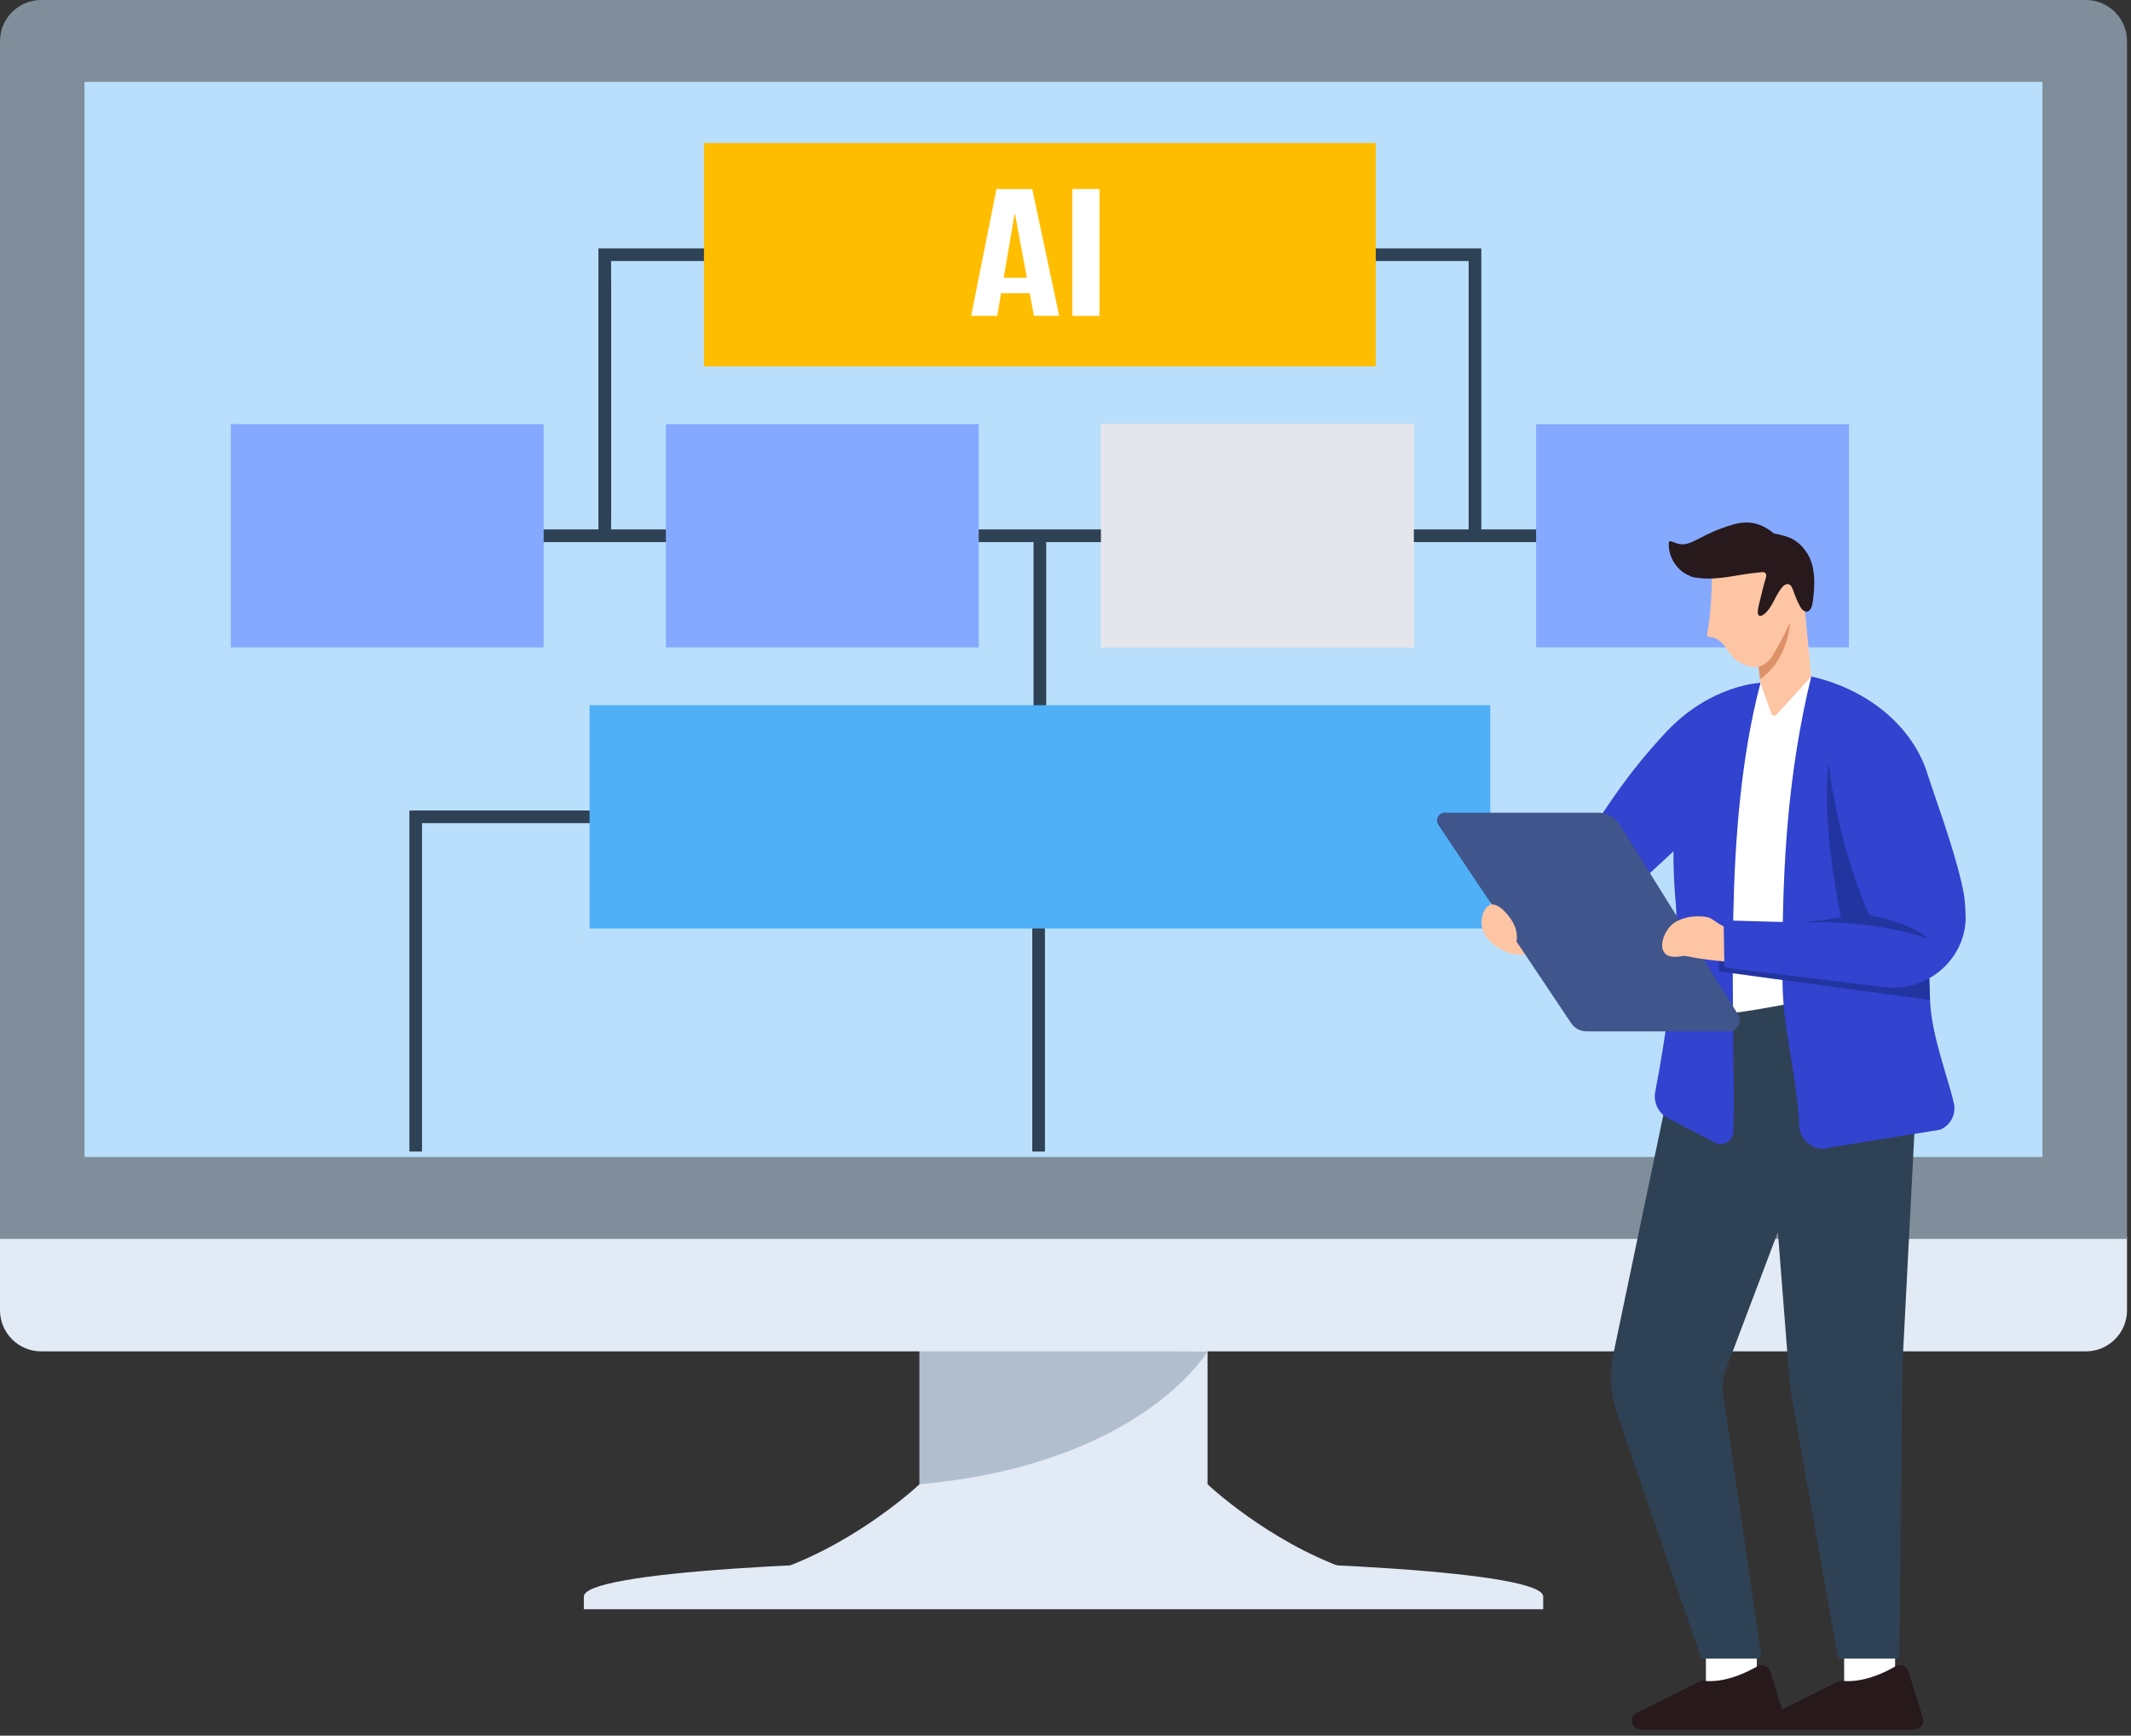 <svg width="205" height="167" viewBox="0 0 205 167" fill="none" xmlns="http://www.w3.org/2000/svg">
<rect x="0" y="0" width="205" height="167" fill="#333333" stroke="none"/>
<path d="M116.224 142.87L116.164 142.814H88.452L88.393 142.87C87.714 143.497 81.528 149.064 73.656 151.441L73.715 151.87H130.901L130.96 151.441C123.075 149.06 116.902 143.497 116.224 142.87Z" fill="#E2EAF5"/>
<path d="M116.164 129.655H88.452V143.41L116.164 144.681V129.655Z" fill="#E2EAF5"/>
<g opacity="0.3">
<path d="M116.164 130.023C116.164 130.023 109.877 140.857 88.452 142.814V129.654L116.164 130.023Z" fill="#3E5670"/>
</g>
<path d="M3.955 130.024C1.772 130.024 0 128.249 0 126.069V119.019H204.617V126.069C204.617 128.252 202.841 130.024 200.662 130.024H3.955Z" fill="#E2EAF5"/>
<path d="M0 119.204V3.955C0 1.776 1.776 0 3.955 0H200.662C202.845 0 204.617 1.776 204.617 3.955V119.204H0ZM196.3 111.141V8.063H8.317V111.141H196.3Z" fill="#808E9B"/>
<path d="M196.484 7.879H8.133V111.325H196.484V7.879Z" fill="#B9DFFC"/>
<path d="M56.165 153.621V154.84H148.454V153.621C148.454 148.838 56.165 148.838 56.165 153.621Z" fill="#E2EAF5"/>
<path d="M136.011 40.806H105.911V62.293H136.011V40.806Z" fill="#E5E6EB"/>
<path d="M177.87 40.806H147.77V62.293H177.87V40.806Z" fill="#E5E6EB"/>
<path d="M162.819 50.94H37.251V52.159H162.819V50.94Z" fill="#2F4154"/>
<path d="M58.787 27.176H57.568V49.757H58.787V27.176Z" fill="#050F64"/>
<path d="M142.501 51.549H141.282V25.115H58.787V51.549H57.568V23.9H142.501V51.549Z" fill="#2F4154"/>
<path d="M52.301 40.806H22.201V62.293H52.301V40.806Z" fill="#84A9FF"/>
<path d="M94.155 40.806H64.055V62.293H94.155V40.806Z" fill="#84A9FF"/>
<path d="M136.011 40.806H105.911V62.293H136.011V40.806Z" fill="#E5E6EB"/>
<path d="M177.87 40.806H147.77V62.293H177.87V40.806Z" fill="#84A9FF"/>
<path d="M132.349 13.762H67.72V35.249H132.349V13.762Z" fill="#FFBD00"/>
<path d="M100.643 51.549H99.425V78.593H100.643V51.549Z" fill="#2F4154"/>
<path d="M100.522 110.8H99.304V79.202H40.6V110.8H39.382V77.984H100.522V110.8Z" fill="#2F4154"/>
<path d="M143.358 67.85H56.716V89.337H143.358V67.85Z" fill="#4FAFF7"/>
<path d="M169.006 158.77H164.107V162.415H169.006V158.77Z" fill="white"/>
<path d="M157.468 164.803L163.45 161.809C163.599 161.732 163.766 161.705 163.933 161.725C164.56 161.806 166.405 161.854 169.048 160.329C169.525 160.054 170.134 160.288 170.294 160.813L171.676 165.301C171.847 165.851 171.436 166.405 170.861 166.405L157.851 166.418C156.95 166.418 156.664 165.207 157.468 164.803Z" fill="#27191C"/>
<path d="M182.305 158.77H177.406V162.415H182.305V158.77Z" fill="white"/>
<path d="M170.767 164.803L176.748 161.809C176.898 161.732 177.065 161.705 177.232 161.725C177.859 161.806 179.704 161.854 182.346 160.329C182.823 160.054 183.433 160.288 183.593 160.813L184.975 165.301C185.146 165.851 184.735 166.405 184.16 166.405L171.15 166.418C170.249 166.418 169.963 165.207 170.767 164.803Z" fill="#27191C"/>
<path d="M169.354 65.708L165.409 72.629L165.799 99.067L175.843 97.486L175.923 67.323L174.238 65.092L169.354 65.708Z" fill="white"/>
<path d="M163.908 159.591H169.092C169.294 159.591 169.451 159.41 169.419 159.212L165.785 134.292C165.656 133.397 165.753 132.485 166.077 131.639L171.031 118.542L172.131 132.614C172.152 133.063 172.201 133.509 172.284 133.951L176.776 159.316C176.803 159.477 176.943 159.591 177.103 159.591H182.391C182.572 159.591 182.722 159.445 182.722 159.264L183.028 131.054L184.351 105.334C184.647 99.558 179.404 95.067 173.74 96.24C169.482 97.121 165.531 97.786 161.986 97.845L155.18 130.393C154.794 132.238 154.916 134.156 155.528 135.939L163.591 159.369C163.637 159.501 163.762 159.591 163.905 159.591H163.908Z" fill="#2F4154"/>
<path d="M144.524 87.422L147.974 92.379C150.268 91.147 154.209 88 155.849 86.666L166.064 77.214L169.35 65.705C169.35 65.705 164.577 65.855 160.277 70.443C156.643 74.321 154.669 77.503 152.744 80.403C152.573 80.661 146.421 84.811 144.521 87.422H144.524Z" fill="#3143CF"/>
<path d="M169.353 65.708C169.353 65.708 159.375 67.428 161.214 86.955C161.59 90.959 160.148 100.345 159.236 105.027C159.013 106.166 159.64 107.301 160.719 107.726L165.095 109.995C165.9 110.312 166.742 109.713 166.756 108.847C166.975 96.627 165.628 80.052 169.353 65.705V65.708Z" fill="#3143CF"/>
<path d="M171.471 92.184C171.471 92.964 171.471 93.747 171.478 94.527C171.506 99.088 172.895 103.62 173.086 108.32C173.152 109.897 174.747 110.949 176.223 110.381L186.601 108.707C187.621 108.313 188.195 107.238 187.962 106.169C187.419 103.714 185.811 99.707 185.664 96.212C185.609 94.865 185.567 93.458 185.536 92.017C185.442 87.776 185.41 83.212 185.208 78.756L174.242 65.092C171.993 74.321 171.478 83.198 171.474 92.184H171.471Z" fill="#3143CF"/>
<path d="M165.315 92.185L165.385 93.473L172.748 94.469L185.664 96.213C185.609 94.865 185.567 93.459 185.535 92.018L172.741 92.122L165.315 92.185Z" fill="#2234A0"/>
<path d="M145.537 87.519C146.344 88.522 147.027 89.618 147.573 90.781C147.002 91.37 149.687 90.913 149.116 91.502C148.315 91.714 145.777 92.275 144.565 91.401C144.785 90.085 145.317 88.832 145.533 87.519H145.537Z" fill="#FEC5A4"/>
<path d="M138.992 78.193H153.708C154.574 78.193 155.379 78.638 155.838 79.376L167.226 97.657C167.63 98.361 167.121 99.234 166.31 99.234H152.618C152.026 99.234 151.472 98.939 151.145 98.448L138.368 79.359C138.034 78.861 138.393 78.193 138.992 78.193Z" fill="#40558B"/>
<path d="M162.978 91.677C163.856 91.349 164.646 90.723 165.011 89.849C165.119 89.595 165.161 89.316 165.102 89.044C164.956 88.38 164.333 88.223 163.776 88.181C162.696 88.098 161.537 88.32 160.743 89.055C160.169 89.584 159.532 91.001 160.155 91.722C160.726 92.383 162.289 91.934 162.982 91.677H162.978Z" fill="#FEC5A4"/>
<path d="M160.919 91.687C162.471 92.132 164.985 92.484 166.6 92.55C167.004 91.603 166.625 90.528 167.028 89.581C166.283 89.459 165.368 88.909 164.745 88.481C163.328 89.375 162.335 90.796 160.915 91.687H160.919Z" fill="#FEC5A4"/>
<path d="M174.785 72.333L179.721 87.404C179.913 87.993 179.659 88.637 179.115 88.929L166.165 88.564C165.973 88.557 165.816 88.713 165.816 88.905L165.883 92.8C165.883 92.968 166.011 93.11 166.178 93.128L181.229 94.983C184.324 95.366 187.339 93.692 188.567 90.823C188.919 89.998 189.111 89.117 189.09 88.222C189.065 87.237 188.996 86.363 188.888 85.831C188.101 81.886 186.155 76.81 185.396 74.384C184.143 70.391 180.303 66.488 174.234 65.085L174.781 72.326L174.785 72.333Z" fill="#3143CF"/>
<path d="M173.511 57.481L174.238 65.092L170.945 68.719C170.83 68.9 170.573 68.918 170.433 68.754L169.354 65.708L169.316 65.367L169.27 64.977L168.905 61.805L168.87 61.488L173.511 57.481Z" fill="#FEC5A4"/>
<path d="M172.233 59.62C172.233 59.62 172.18 63.338 169.315 65.367L169.27 64.978L168.904 61.806L172.229 59.623L172.233 59.62Z" fill="#DD9169"/>
<path d="M164.678 55.448C164.678 56.973 164.535 59.445 164.239 60.942C164.222 61.029 164.208 61.123 164.253 61.196C164.319 61.307 164.476 61.307 164.608 61.318C165.211 61.363 165.684 61.843 166.039 62.334C166.394 62.822 166.718 63.372 167.247 63.664C167.776 63.96 168.375 64.266 169.002 64.179C169.67 64.089 170.307 63.528 170.603 62.94C171.498 61.44 172.539 59.271 173.629 56.886L172.389 53.383L164.678 55.444V55.448Z" fill="#FEC5A4"/>
<path d="M173.549 52.806C173.222 52.409 172.836 52.068 172.38 51.838C171.875 51.584 171.314 51.466 170.764 51.351C170.747 51.348 170.701 51.341 170.646 51.33C168.721 49.715 167.112 50.3 165.643 50.822C163.481 51.591 162.621 52.577 161.49 52.333C161.037 52.235 160.602 51.915 160.55 52.18C160.494 52.441 160.49 53.973 161.852 55.014C162.088 55.194 162.343 55.32 162.614 55.442C162.879 55.564 163.199 55.584 163.488 55.619C165.427 55.846 167.3 55.229 169.218 55.083C169.438 55.066 169.758 54.965 169.876 55.212C169.97 55.403 169.859 55.647 169.803 55.835C169.563 56.657 169.379 57.499 169.173 58.331C169.121 58.544 168.957 59.331 169.389 59.264C169.452 59.254 169.507 59.222 169.56 59.191C170.085 58.861 170.406 58.272 170.684 57.736C170.823 57.464 170.963 57.193 171.13 56.939C171.279 56.709 171.495 56.368 171.756 56.249C172.226 56.037 172.411 56.545 172.533 56.894C172.717 57.412 172.909 57.889 173.177 58.37C173.271 58.54 173.393 58.707 173.57 58.794C174.058 59.035 174.301 58.446 174.36 58.067C174.42 57.691 174.465 57.311 174.493 56.932C174.604 55.48 174.517 53.993 173.549 52.817V52.806Z" fill="#27191C"/>
<path d="M175.923 73.43C175.923 73.43 176.585 80.633 179.819 88.066C179.819 88.066 183.662 88.679 185.462 90.291C185.462 90.291 180.125 88.414 173.444 88.773L177.107 88.289C177.107 88.289 175.157 79.275 175.923 73.43Z" fill="#2234A0"/>
<path d="M145.352 88.445C145.798 89.092 146.041 89.903 145.874 90.683C145.826 90.91 145.721 91.122 145.551 91.279C145.129 91.669 144.624 91.474 144.221 91.233C143.437 90.77 142.745 90.06 142.553 89.172C142.414 88.532 142.654 87.247 143.43 87.052C144.144 86.871 145.004 87.933 145.356 88.445H145.352Z" fill="#FEC5A4"/>
<path d="M93.424 30.392L95.861 18.186H99.3L101.894 30.392H99.468L99.06 28.216H96.303L95.934 30.392H93.427H93.424ZM98.785 26.723L97.64 20.592H97.602L96.554 26.723H98.789H98.785Z" fill="white"/>
<path d="M103.162 30.392V18.186H105.766V30.392H103.162Z" fill="white"/>
</svg>
